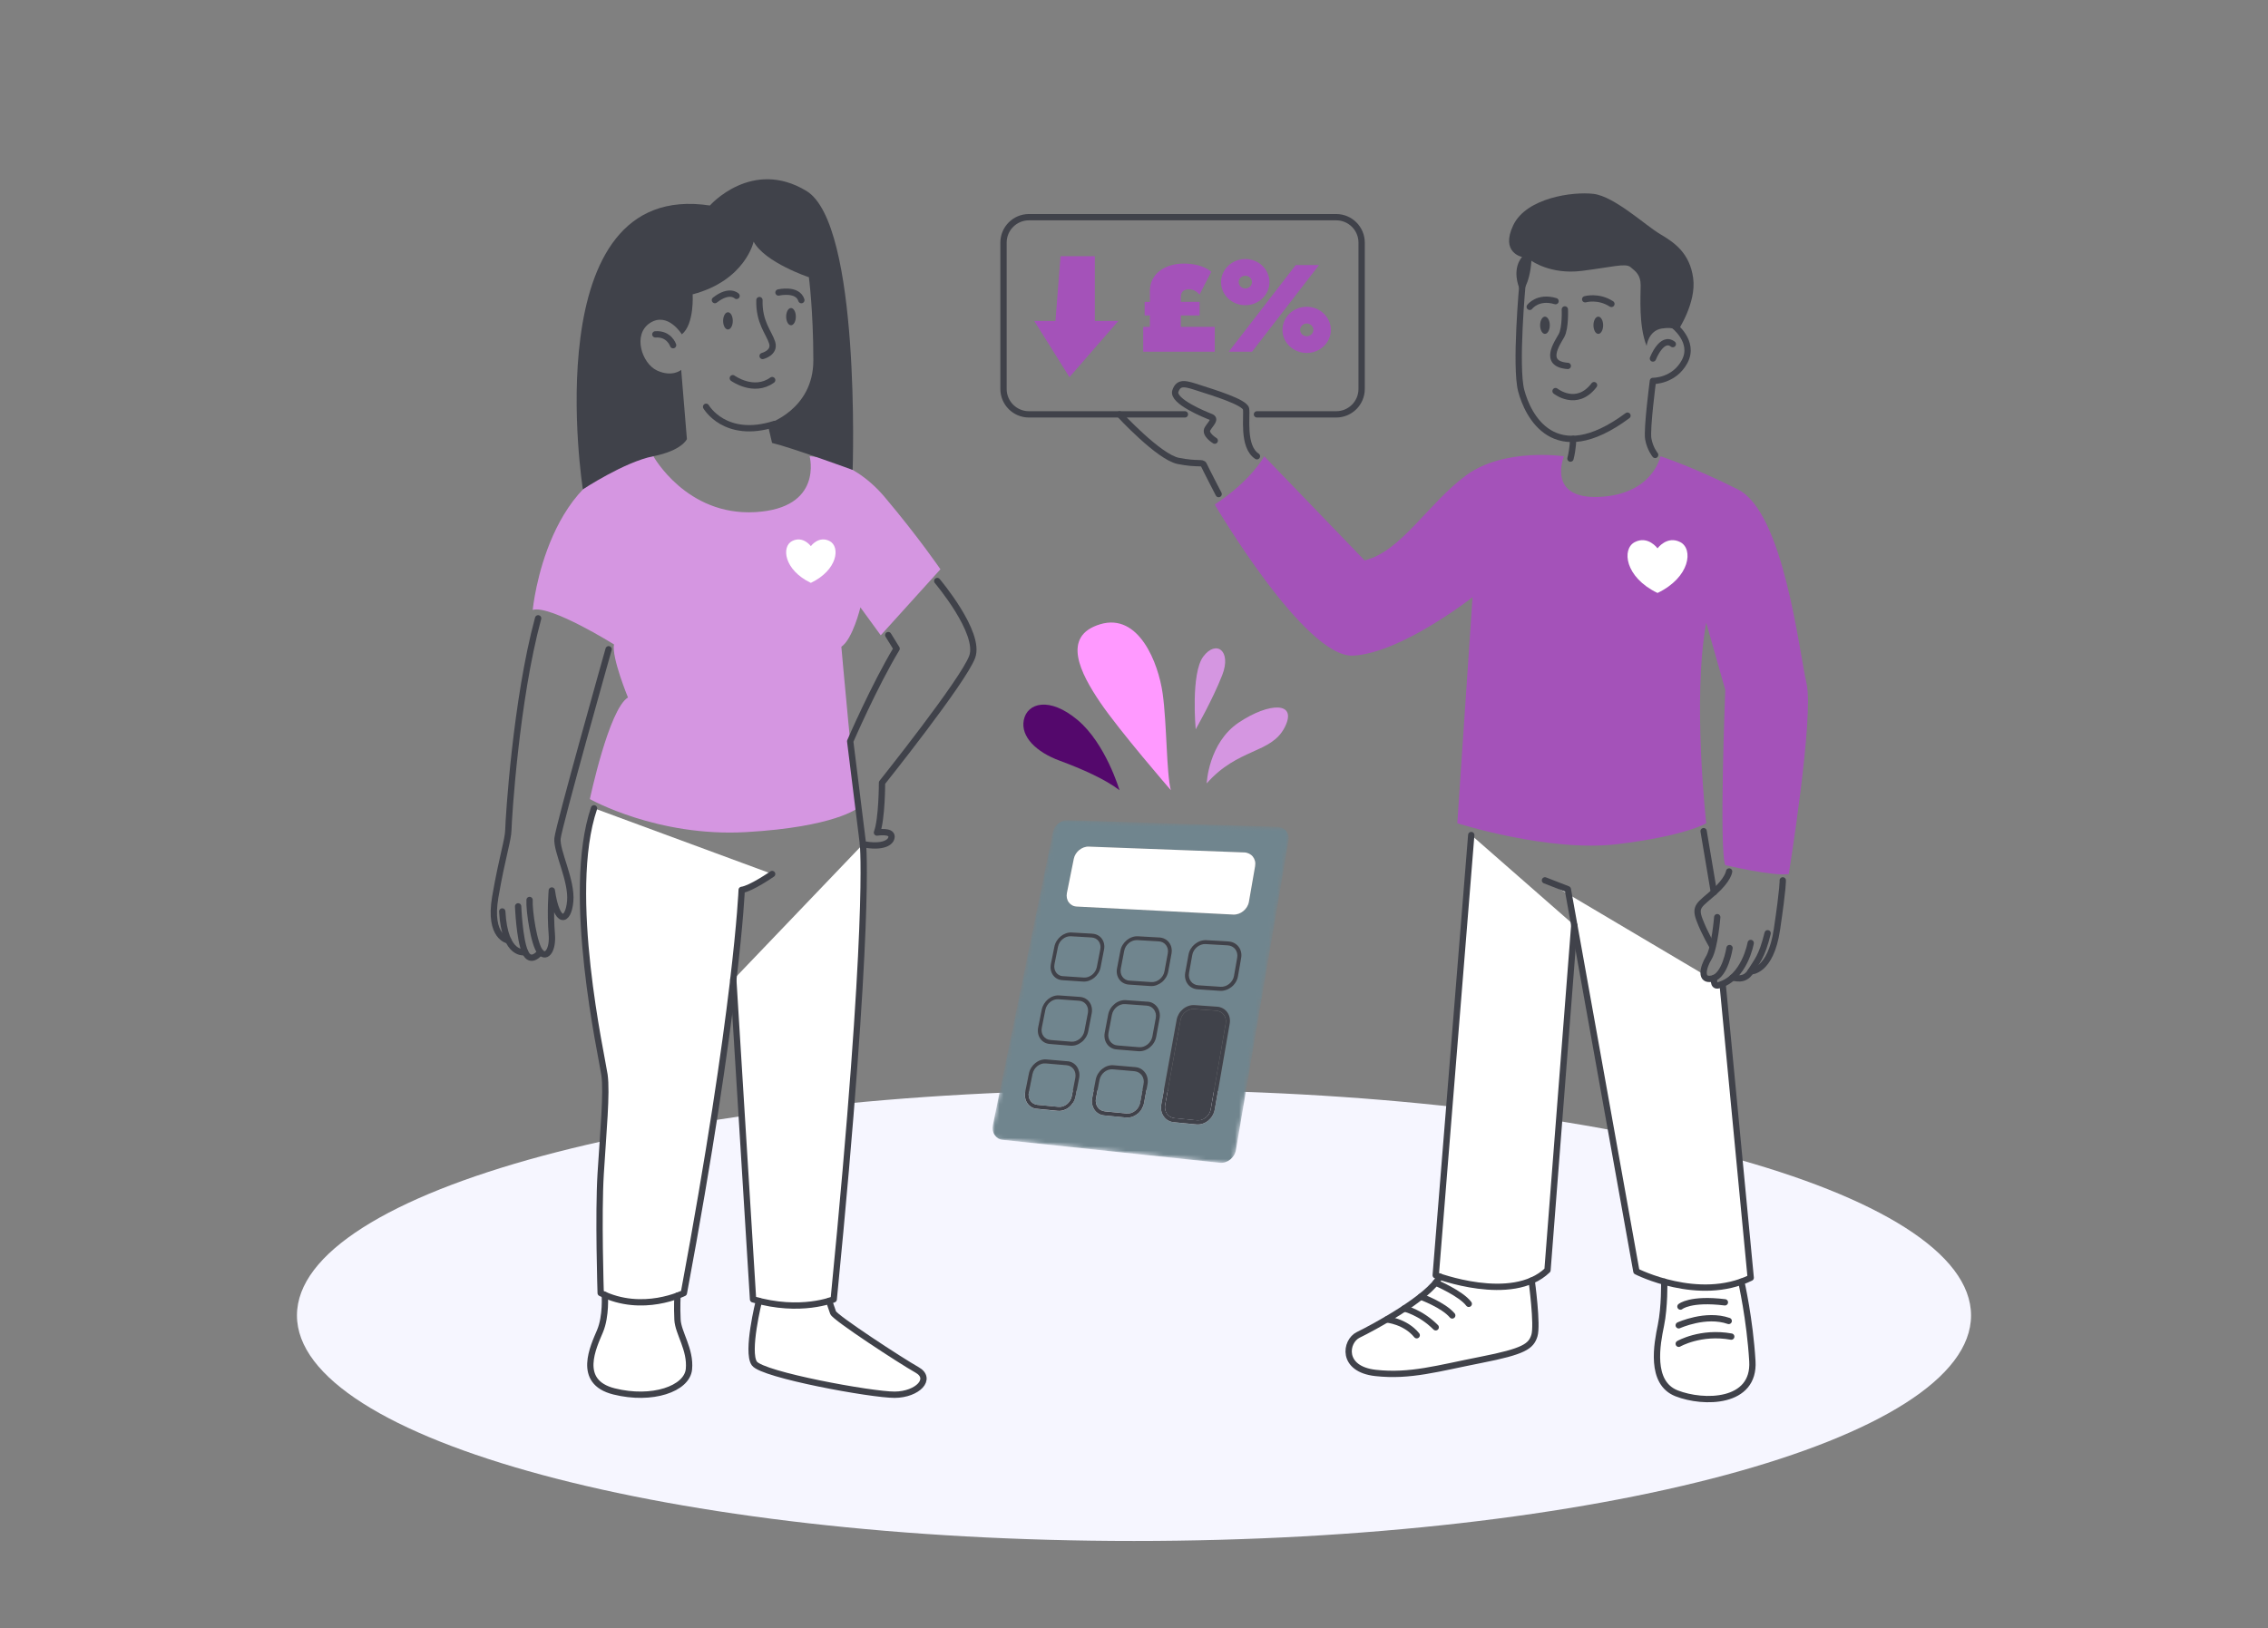<svg width="539" height="387" viewBox="0 0 539 387" fill="none" xmlns="http://www.w3.org/2000/svg">
<rect x="0" y="0" width="539" height="387" fill="#808080" stroke="none"/>
<g clip-path="url(#clip0_366_1714)">
<path d="M269.5 366.313C379.365 366.313 468.427 342.31 468.427 312.701C468.427 283.091 379.365 259.088 269.5 259.088C159.636 259.088 70.573 283.091 70.573 312.701C70.573 342.31 159.636 366.313 269.5 366.313Z" fill="#f6f6ff"/>
<path d="M349.649 198.505L341.205 303.143C341.205 303.143 359.315 310.087 367.769 301.939L374.138 219.957" fill="white"/>
<path d="M367.167 209.276L372.602 211.387L388.898 302.235C388.898 302.235 403.684 309.781 416.063 303.744L409.425 234.321" fill="white"/>
<path d="M364.005 304.409C364.005 304.409 365.46 315.01 364.651 317.525C363.843 320.04 362.235 321.244 351.976 323.256C341.717 325.269 335.177 327.281 326.921 326.373C318.666 325.466 319.681 318.827 322.798 317.318C325.915 315.809 339.606 308.542 342.166 303.475" fill="white"/>
<path d="M395.509 304.679C395.509 304.679 395.635 310.644 394.728 315.046C393.82 319.447 392.015 328.7 398.447 331.216C404.879 333.731 417.06 333.632 416.458 323.571C415.856 313.509 413.826 304.688 413.826 304.688" fill="white"/>
<path d="M161.017 308.003C161.979 307.643 162.527 307.365 162.527 307.365C175.211 239.334 176.262 211.531 176.262 211.531C178.526 211.225 183.503 207.758 183.503 207.758L141.173 192.136C134.283 212.411 143.06 251.219 143.662 255.504C144.263 259.789 143.356 269.177 142.754 278.986C142.152 288.796 142.754 307.356 142.754 307.356C143.078 307.518 143.401 307.67 143.724 307.805C143.724 307.805 144.111 312.782 142.602 316.402C141.092 320.022 136.87 328.476 145.925 330.739C154.981 333.003 163.281 330.138 163.73 325.457C164.18 320.777 161.161 316.851 161.008 313.689C160.856 310.518 161.008 307.985 161.008 307.985L161.017 308.003Z" fill="white"/>
<path d="M217.909 325.628C214.136 323.517 198.442 313.249 197.993 312.045C197.544 310.841 197.059 309.251 197.059 309.251C197.759 309.036 198.155 308.874 198.155 308.874C207.057 218.475 205.099 200.67 205.099 200.67L174.295 232.866L178.993 308.874C179.478 309.018 179.945 309.126 180.413 309.251H180.368C180.368 309.251 177.331 321.406 179.29 324.119C181.248 326.832 207.21 331.584 212.645 331.548C218.08 331.512 221.7 327.739 217.927 325.628H217.909Z" fill="white"/>
<path d="M155.286 108.465C155.286 108.465 163.138 122.649 179.434 121.742C195.729 120.835 192.414 108.465 192.414 108.465C192.414 108.465 202.072 108.465 210.219 118.122C218.367 127.779 223.497 135.325 223.497 135.325L209.312 151.019L204.479 144.38C204.479 144.38 202.664 151.926 199.951 153.741C199.951 153.741 202.97 187.851 203.877 192.073C203.877 192.073 198.442 196.6 177.313 197.804C156.185 199.008 140.185 189.953 140.185 189.953C140.185 189.953 144.713 168.527 149.241 165.805C149.241 165.805 145.315 156.256 145.917 153.184C145.917 153.184 130.825 143.769 126.603 144.982C126.603 144.982 129.926 109.974 155.277 108.465H155.286Z" fill="#D596E1"/>
<path d="M222.741 138.119C222.741 138.119 233.153 150.417 231.042 156.148C228.931 161.88 209.617 186.063 209.617 186.063C209.617 186.063 209.617 194.705 208.413 197.912C208.413 197.912 211.881 197.346 211.881 198.855C211.881 200.364 209.617 201.568 205.089 200.67L202.053 176.217C202.053 176.217 207.802 162.94 213.084 154.19L211.099 150.974" stroke="#40424A" stroke-width="1.5" stroke-linecap="round" stroke-linejoin="round"/>
<path d="M205.08 200.67C205.08 200.67 207.039 218.475 198.136 308.874C198.136 308.874 190.285 312.198 178.966 308.874L174.268 232.866" stroke="#40424A" stroke-width="1.5" stroke-linecap="round" stroke-linejoin="round"/>
<path d="M183.503 207.767C183.503 207.767 178.526 211.234 176.262 211.54C176.262 211.54 175.211 239.343 162.527 307.374C162.527 307.374 152.717 312.351 142.754 307.374C142.754 307.374 142.152 288.814 142.754 279.004C143.356 269.195 144.263 259.807 143.662 255.522C143.06 251.237 134.283 212.429 141.173 192.154" stroke="#40424A" stroke-width="1.5" stroke-linecap="round" stroke-linejoin="round"/>
<path d="M144.641 154.343C144.641 154.343 132.792 196.295 132.495 199.313C132.19 202.332 135.963 209.276 135.513 214.253C135.064 219.229 132.342 219.984 131.139 211.683C131.139 211.683 130.698 216.84 131.139 222.095C131.444 225.715 129.935 227.979 128.426 226.317C126.916 224.655 125.713 216.507 125.856 213.938" stroke="#40424A" stroke-width="1.5" stroke-linecap="round" stroke-linejoin="round"/>
<path d="M128.417 226.326C128.417 226.326 126.153 229.345 124.797 226.326C123.44 223.308 123.135 215.456 123.135 215.456" stroke="#40424A" stroke-width="1.5" stroke-linecap="round" stroke-linejoin="round"/>
<path d="M124.796 226.326C124.796 226.326 119.963 227.53 119.361 216.669" stroke="#40424A" stroke-width="1.5" stroke-linecap="round" stroke-linejoin="round"/>
<path d="M120.817 223.568C120.817 223.568 116.047 222.859 117.709 213.201C119.371 203.544 120.763 199.771 120.817 197.202C120.871 194.633 122.605 166.425 127.887 146.985" stroke="#40424A" stroke-width="1.5" stroke-linecap="round" stroke-linejoin="round"/>
<path d="M143.725 307.823C143.725 307.823 144.111 312.8 142.602 316.42C141.092 320.04 136.87 328.494 145.926 330.757C154.981 333.021 163.281 330.155 163.73 325.475C164.18 320.795 161.161 316.869 161.009 313.707C160.856 310.536 161.009 308.003 161.009 308.003" stroke="#40424A" stroke-width="1.5" stroke-linecap="round" stroke-linejoin="round"/>
<path d="M180.358 309.251C180.358 309.251 177.322 321.406 179.28 324.119C181.239 326.832 207.2 331.584 212.635 331.548C218.07 331.512 221.69 327.739 217.917 325.628C214.144 323.517 198.451 313.249 197.992 312.045C197.543 310.841 197.058 309.251 197.058 309.251" stroke="#40424A" stroke-width="1.5" stroke-linecap="round" stroke-linejoin="round"/>
<path d="M138.523 116.352C138.523 116.352 126.908 42.518 168.707 48.851C168.707 48.851 178.67 37.532 191.642 45.384C204.623 53.235 202.637 111.708 202.637 111.708C202.637 111.708 188.012 106.354 183.485 105.294L182.425 100.766C182.425 100.766 193.295 97.442 193.295 85.674C193.295 73.906 192.235 65.902 192.235 65.902C192.235 65.902 181.823 62.434 179.101 57.448C179.101 57.448 177.143 66.656 164.611 69.971C164.611 69.971 165.06 77.05 162.042 79.476C162.042 79.476 158.718 74.05 154.496 76.763C150.274 79.476 152.537 86.42 156.158 88.082C159.778 89.743 161.889 87.929 161.889 87.929L163.245 104.377C163.245 104.377 162.123 107.09 155.25 108.456C148.378 109.812 138.496 116.343 138.496 116.343L138.523 116.352Z" fill="#40424A"/>
<path d="M167.809 96.697C167.809 96.697 172.282 104.548 184.104 100.775" stroke="#40424A" stroke-width="1.5" stroke-linecap="round" stroke-linejoin="round"/>
<path d="M174.151 89.905C174.151 89.905 179.128 93.525 183.512 90.354" stroke="#40424A" stroke-width="1.5" stroke-linecap="round" stroke-linejoin="round"/>
<path d="M181.239 84.623C181.239 84.623 184.257 83.868 183.503 81.452C182.748 79.035 180.332 76.619 180.484 71.337" stroke="#40424A" stroke-width="1.5" stroke-linecap="round" stroke-linejoin="round"/>
<path d="M185.012 69.531C185.012 69.531 189.539 68.471 190.447 71.346" stroke="#40424A" stroke-width="1.5" stroke-linecap="round" stroke-linejoin="round"/>
<path d="M175.049 70.34C175.049 70.34 173.351 68.624 169.901 71.337" stroke="#40424A" stroke-width="1.5" stroke-linecap="round" stroke-linejoin="round"/>
<path d="M159.966 82.054C159.966 82.054 159.05 79.242 155.744 79.484" stroke="#40424A" stroke-width="1.5" stroke-linecap="round" stroke-linejoin="round"/>
<path d="M187.985 77.32C188.62 77.32 189.135 76.403 189.135 75.271C189.135 74.14 188.62 73.223 187.985 73.223C187.35 73.223 186.835 74.14 186.835 75.271C186.835 76.403 187.35 77.32 187.985 77.32Z" fill="#40424A"/>
<path d="M367.166 79.368C367.802 79.368 368.316 78.451 368.316 77.32C368.316 76.188 367.802 75.271 367.166 75.271C366.531 75.271 366.017 76.188 366.017 77.32C366.017 78.451 366.531 79.368 367.166 79.368Z" fill="#40424A"/>
<path d="M379.842 79.368C380.477 79.368 380.992 78.451 380.992 77.32C380.992 76.188 380.477 75.271 379.842 75.271C379.207 75.271 378.692 76.188 378.692 77.32C378.692 78.451 379.207 79.368 379.842 79.368Z" fill="#40424A"/>
<path d="M173.001 78.326C173.636 78.326 174.151 77.409 174.151 76.278C174.151 75.146 173.636 74.229 173.001 74.229C172.366 74.229 171.852 75.146 171.852 76.278C171.852 77.409 172.366 78.326 173.001 78.326Z" fill="#40424A"/>
<path d="M288.689 119.936C288.689 119.936 310.114 156.454 321.586 155.852C333.057 155.25 349.955 141.964 349.955 141.964L346.335 195.693C346.335 195.693 368.065 202.637 384.361 200.67C400.657 198.702 405.49 195.693 405.49 195.693C405.49 195.693 402.166 166.111 405.49 148L410.018 164C410.018 164 408.508 202.026 410.018 205.655C410.018 205.655 421.489 208.368 425.11 207.767C425.11 207.767 431.146 170.342 429.332 162.491C427.517 154.639 423.897 121.823 413.036 116.352C402.166 110.881 394.62 108.465 394.62 108.465C394.62 108.465 392.805 117.52 380.13 118.122C367.455 118.724 371.677 108.465 371.677 108.465C371.677 108.465 357.492 106.354 348.437 112.992C339.382 119.631 333.039 131.103 324.29 133.214L300.448 108.465C300.448 108.465 297.429 114.196 288.68 119.936H288.689Z" fill="#A452B9"/>
<path d="M349.649 198.505L341.205 303.143C341.205 303.143 359.315 310.087 367.769 301.939L374.138 219.957" stroke="#40424A" stroke-width="1.5" stroke-linecap="round" stroke-linejoin="round"/>
<path d="M367.167 209.276L372.602 211.387L388.898 302.235C388.898 302.235 403.684 309.781 416.063 303.744L409.425 234.321" stroke="#40424A" stroke-width="1.5" stroke-linecap="round" stroke-linejoin="round"/>
<path d="M410.934 207.165C410.934 207.165 410.736 209.078 407.314 212.097C403.891 215.115 402.687 215.42 403.891 218.636C405.095 221.852 406.981 224.979 406.981 224.979" stroke="#40424A" stroke-width="1.5" stroke-linecap="round" stroke-linejoin="round"/>
<path d="M408.112 218.026C408.112 218.026 407.511 225.374 406.1 227.683C404.69 230 403.935 233.315 406.981 232.614C410.026 231.914 411.032 225.365 411.032 225.365" stroke="#40424A" stroke-width="1.5" stroke-linecap="round" stroke-linejoin="round"/>
<path d="M416.063 224.161C416.063 224.161 414.644 232.48 408.418 234.222C406.981 234.627 407.394 232.471 407.394 232.471" stroke="#40424A" stroke-width="1.5" stroke-linecap="round" stroke-linejoin="round"/>
<path d="M411.697 232.426C412.236 232.318 414.554 233.423 416.063 230.908C417.572 228.392 418.677 227.584 420.088 221.852" stroke="#40424A" stroke-width="1.5" stroke-linecap="round" stroke-linejoin="round"/>
<path d="M416.063 230.908C416.063 230.908 420.789 231.105 422.298 220.945C423.807 210.785 423.681 209.276 423.681 209.276" stroke="#40424A" stroke-width="1.5" stroke-linecap="round" stroke-linejoin="round"/>
<path d="M404.87 197.579L407.314 212.088" stroke="#40424A" stroke-width="1.5" stroke-linecap="round" stroke-linejoin="round"/>
<path d="M361.535 69.63C361.535 69.63 363.547 67.815 363.951 61.985C363.951 61.985 368.479 65.309 375.827 64.401C383.176 63.494 386.293 62.488 387.497 63.494C388.7 64.5 389.913 65.309 389.913 67.824C389.913 70.34 389.41 77.481 391.323 82.216C391.323 82.216 391.728 78.595 394.944 78.092C398.16 77.589 398.672 78.739 398.672 78.739C398.672 78.739 403.199 72.055 402.391 66.117C401.582 60.179 397.962 57.664 394.54 55.652C391.117 53.639 383.67 46.695 378.747 46.093C373.824 45.492 362.747 47.001 359.63 53.541C356.513 60.081 361.741 61.087 361.741 61.087C361.741 61.087 358.822 63.907 361.544 69.639L361.535 69.63Z" fill="#40424A"/>
<path d="M361.831 67.42C361.831 67.42 360.016 87.138 361.526 92.87C363.035 98.601 369.269 111.789 386.778 98.808" stroke="#40424A" stroke-width="1.5" stroke-linecap="round" stroke-linejoin="round"/>
<path d="M369.682 92.969C369.682 92.969 374.712 96.993 378.836 91.558" stroke="#40424A" stroke-width="1.5" stroke-linecap="round" stroke-linejoin="round"/>
<path d="M371.892 73.555C371.892 73.555 372.089 77.984 371.083 79.79C370.077 81.605 366.556 86.528 372.592 86.986" stroke="#40424A" stroke-width="1.5" stroke-linecap="round" stroke-linejoin="round"/>
<path d="M376.725 71.139C376.725 71.139 379.842 70.232 382.959 72.244" stroke="#40424A" stroke-width="1.5" stroke-linecap="round" stroke-linejoin="round"/>
<path d="M363.547 72.945C363.547 72.945 365.46 70.331 369.682 71.588" stroke="#40424A" stroke-width="1.5" stroke-linecap="round" stroke-linejoin="round"/>
<path d="M397.728 77.32C397.728 77.32 402.885 81.2 400.369 85.926C397.854 90.651 392.823 90.552 392.823 90.552C392.823 90.552 391.314 102.015 391.718 104.332C392.122 106.65 393.353 108.141 393.353 108.141" stroke="#40424A" stroke-width="1.5" stroke-linecap="round" stroke-linejoin="round"/>
<path d="M392.823 85.225C392.823 85.225 394.934 79.79 397.548 81.802" stroke="#40424A" stroke-width="1.5" stroke-linecap="round" stroke-linejoin="round"/>
<path d="M266.051 98.502C266.051 98.502 275.411 108.662 280.038 109.57C284.664 110.477 285.769 109.767 286.075 110.477C286.38 111.187 289.614 117.448 289.614 117.448" stroke="#40424A" stroke-width="1.5" stroke-linecap="round" stroke-linejoin="round"/>
<path d="M288.689 104.746C288.689 104.746 286.173 103.236 286.982 101.925C287.79 100.613 289.039 99.607 287.754 99.104C286.47 98.601 278.528 95.403 279.328 92.978C280.136 90.552 281.942 91.253 285.059 92.259C288.176 93.265 295.821 95.583 296.127 97.191C296.432 98.799 295.192 106.165 298.714 108.456" stroke="#40424A" stroke-width="1.5" stroke-linecap="round" stroke-linejoin="round"/>
<path d="M364.005 304.409C364.005 304.409 365.46 315.01 364.651 317.525C363.843 320.04 362.235 321.244 351.976 323.256C341.717 325.269 335.177 327.281 326.921 326.373C318.666 325.466 319.681 318.827 322.798 317.318C325.915 315.809 339.606 308.542 342.166 303.475" stroke="#40424A" stroke-width="1.5" stroke-linecap="round" stroke-linejoin="round"/>
<path d="M395.509 304.679C395.509 304.679 395.635 310.644 394.728 315.046C393.82 319.447 392.015 328.7 398.447 331.216C404.879 333.731 417.06 333.632 416.458 323.571C415.856 313.509 413.826 304.688 413.826 304.688" stroke="#40424A" stroke-width="1.5" stroke-linecap="round" stroke-linejoin="round"/>
<path d="M399.363 310.59C399.363 310.59 401.681 308.578 409.928 309.584" stroke="#40424A" stroke-width="1.5" stroke-linecap="round" stroke-linejoin="round"/>
<path d="M398.959 315.046C398.959 315.046 405.4 312.099 410.835 314.012" stroke="#40424A" stroke-width="1.5" stroke-linecap="round" stroke-linejoin="round"/>
<path d="M398.959 319.438C398.959 319.438 404.187 316.42 411.437 317.732" stroke="#40424A" stroke-width="1.5" stroke-linecap="round" stroke-linejoin="round"/>
<path d="M341.205 304.912C341.205 304.912 347.242 307.491 349.057 309.943" stroke="#40424A" stroke-width="1.5" stroke-linecap="round" stroke-linejoin="round"/>
<path d="M337.666 308.245C337.666 308.245 343.02 310.186 345.131 312.701" stroke="#40424A" stroke-width="1.5" stroke-linecap="round" stroke-linejoin="round"/>
<path d="M333.74 311.057C333.74 311.057 337.585 311.892 341.205 315.522" stroke="#40424A" stroke-width="1.5" stroke-linecap="round" stroke-linejoin="round"/>
<path d="M329.554 313.662C329.554 313.662 333.965 314.057 336.686 317.408" stroke="#40424A" stroke-width="1.5" stroke-linecap="round" stroke-linejoin="round"/>
<mask id="mask0_366_1714" style="mask-type:luminance" maskUnits="userSpaceOnUse" x="235" y="194" width="72" height="83">
<path d="M235.31 270.641L250.806 194.875L306.763 196.654L293.144 276.75L235.31 270.641Z" fill="white"/>
</mask>
<g mask="url(#mask0_366_1714)">
<path d="M253.492 253.222L248.497 252.791C248.138 252.764 247.787 252.809 247.455 252.917C247.123 253.025 246.799 253.204 246.521 253.438C246.242 253.671 245.991 253.95 245.793 254.264C245.595 254.579 245.452 254.938 245.38 255.315L244.517 259.618C244.437 260.005 244.437 260.373 244.499 260.714C244.562 261.056 244.688 261.379 244.877 261.649C245.065 261.918 245.299 262.152 245.577 262.322C245.856 262.493 246.179 262.601 246.539 262.637L251.551 263.122C251.911 263.158 252.27 263.113 252.611 262.996C252.953 262.879 253.276 262.709 253.555 262.475C253.833 262.241 254.094 261.963 254.291 261.64C254.489 261.316 254.633 260.957 254.705 260.571L255.549 256.223C255.621 255.836 255.621 255.468 255.549 255.127C255.477 254.785 255.351 254.471 255.163 254.192C254.974 253.914 254.731 253.689 254.453 253.528C254.175 253.366 253.842 253.249 253.483 253.222M269.626 254.633L264.478 254.183C264.11 254.147 263.751 254.201 263.409 254.309C263.068 254.417 262.745 254.606 262.457 254.83C262.17 255.055 261.918 255.342 261.721 255.666C261.523 255.989 261.379 256.348 261.307 256.735L260.472 261.11C260.4 261.496 260.4 261.873 260.472 262.224C260.544 262.574 260.678 262.897 260.867 263.176C261.056 263.454 261.307 263.688 261.595 263.858C261.882 264.029 262.224 264.146 262.592 264.182L267.757 264.685C268.126 264.721 268.494 264.676 268.844 264.559C269.195 264.442 269.518 264.263 269.815 264.029C270.111 263.796 270.362 263.508 270.56 263.185C270.758 262.861 270.901 262.493 270.973 262.098L271.791 257.678C271.863 257.292 271.854 256.914 271.791 256.564C271.728 256.214 271.575 255.89 271.378 255.621C271.18 255.351 270.928 255.109 270.632 254.947C270.336 254.785 270.003 254.669 269.635 254.633M256.492 237.897L251.533 237.537C251.183 237.51 250.833 237.564 250.5 237.681C250.168 237.798 249.854 237.977 249.575 238.202C249.297 238.427 249.054 238.705 248.856 239.02C248.659 239.334 248.524 239.684 248.443 240.053L247.599 244.284C247.527 244.661 247.527 245.02 247.59 245.362C247.653 245.703 247.778 246.009 247.967 246.269C248.156 246.53 248.389 246.754 248.668 246.916C248.946 247.078 249.27 247.185 249.62 247.212L254.606 247.617C254.965 247.644 255.315 247.599 255.657 247.482C255.998 247.365 256.313 247.185 256.6 246.961C256.887 246.736 257.13 246.449 257.328 246.134C257.525 245.82 257.669 245.461 257.741 245.083L258.567 240.807C258.639 240.43 258.639 240.071 258.567 239.729C258.495 239.388 258.37 239.082 258.181 238.822C257.992 238.561 257.759 238.337 257.471 238.175C257.184 238.013 256.861 237.915 256.51 237.888M272.518 239.064L267.407 238.696C267.048 238.669 266.679 238.723 266.338 238.84C265.997 238.957 265.673 239.136 265.395 239.37C265.116 239.603 264.865 239.882 264.667 240.196C264.469 240.511 264.326 240.87 264.254 241.247L263.436 245.541C263.364 245.919 263.364 246.287 263.436 246.628C263.508 246.97 263.643 247.284 263.832 247.554C264.02 247.823 264.272 248.048 264.559 248.218C264.847 248.389 265.179 248.488 265.547 248.524L270.686 248.946C271.054 248.973 271.423 248.928 271.764 248.811C272.105 248.695 272.438 248.515 272.725 248.281C273.013 248.048 273.264 247.76 273.462 247.437C273.659 247.114 273.803 246.754 273.875 246.368L274.674 242.029C274.746 241.643 274.737 241.274 274.666 240.933C274.594 240.592 274.45 240.277 274.252 240.008C274.055 239.738 273.803 239.514 273.516 239.352C273.228 239.19 272.887 239.082 272.518 239.064ZM259.439 222.859L254.507 222.571C254.157 222.553 253.806 222.607 253.474 222.724C253.141 222.841 252.836 223.02 252.558 223.245C252.279 223.469 252.036 223.748 251.848 224.053C251.659 224.359 251.515 224.709 251.444 225.077L250.608 229.228C250.536 229.596 250.536 229.955 250.608 230.279C250.68 230.602 250.797 230.908 250.985 231.168C251.174 231.429 251.399 231.644 251.677 231.797C251.956 231.95 252.279 232.048 252.629 232.075L257.579 232.408C257.939 232.435 258.289 232.381 258.621 232.264C258.954 232.147 259.277 231.968 259.556 231.743C259.834 231.518 260.086 231.24 260.274 230.926C260.463 230.611 260.607 230.261 260.678 229.892L261.496 225.697C261.568 225.329 261.568 224.97 261.496 224.646C261.424 224.323 261.298 224.017 261.11 223.766C260.921 223.514 260.687 223.299 260.4 223.146C260.112 222.993 259.798 222.894 259.439 222.877M275.366 223.775L270.282 223.478C269.922 223.46 269.563 223.514 269.222 223.631C268.88 223.748 268.566 223.928 268.278 224.161C267.991 224.395 267.748 224.673 267.56 224.988C267.371 225.302 267.227 225.652 267.155 226.021L266.347 230.243C266.275 230.62 266.284 230.979 266.347 231.312C266.41 231.644 266.554 231.95 266.742 232.21C266.931 232.471 267.173 232.686 267.461 232.848C267.748 233.01 268.081 233.109 268.44 233.126L273.543 233.468C273.911 233.495 274.27 233.441 274.612 233.324C274.953 233.207 275.276 233.028 275.564 232.794C275.851 232.561 276.103 232.282 276.291 231.959C276.48 231.635 276.624 231.285 276.696 230.908L277.486 226.65C277.558 226.272 277.549 225.913 277.477 225.58C277.405 225.248 277.262 224.943 277.064 224.682C276.866 224.422 276.624 224.206 276.327 224.053C276.031 223.901 275.699 223.802 275.339 223.784M291.779 224.727L286.541 224.422C286.173 224.404 285.805 224.458 285.454 224.574C285.104 224.691 284.781 224.88 284.493 225.113C284.206 225.347 283.954 225.625 283.757 225.949C283.559 226.272 283.424 226.623 283.352 227L282.58 231.285C282.508 231.662 282.517 232.031 282.598 232.372C282.679 232.713 282.822 233.019 283.02 233.288C283.218 233.558 283.469 233.773 283.775 233.935C284.08 234.097 284.412 234.196 284.79 234.222L290.045 234.573C290.422 234.6 290.8 234.546 291.15 234.429C291.5 234.312 291.833 234.124 292.129 233.89C292.426 233.656 292.677 233.369 292.875 233.046C293.072 232.722 293.216 232.363 293.279 231.977L294.034 227.647C294.096 227.269 294.087 226.901 294.007 226.56C293.926 226.218 293.773 225.913 293.575 225.643C293.378 225.374 293.117 225.158 292.812 225.006C292.506 224.853 292.165 224.745 291.788 224.727M246.35 263.589C245.874 263.544 245.443 263.391 245.065 263.167C244.688 262.942 244.374 262.628 244.131 262.259C243.889 261.891 243.718 261.469 243.628 261.011C243.538 260.553 243.547 260.05 243.646 259.546L244.508 255.243C244.607 254.731 244.805 254.264 245.065 253.833C245.326 253.402 245.658 253.034 246.036 252.728C246.413 252.423 246.835 252.189 247.284 252.036C247.733 251.884 248.21 251.821 248.677 251.866L253.671 252.297C254.148 252.342 254.588 252.486 254.965 252.701C255.342 252.917 255.666 253.231 255.917 253.591C256.169 253.95 256.348 254.381 256.438 254.839C256.528 255.297 256.537 255.8 256.438 256.312L255.594 260.669C255.495 261.19 255.297 261.667 255.037 262.107C254.776 262.547 254.435 262.915 254.049 263.23C253.662 263.544 253.231 263.778 252.773 263.93C252.315 264.083 251.839 264.137 251.354 264.092L246.341 263.598M262.403 265.152C261.909 265.107 261.46 264.954 261.074 264.721C260.687 264.487 260.355 264.173 260.095 263.796C259.834 263.418 259.654 262.987 259.565 262.52C259.475 262.053 259.466 261.55 259.565 261.029L260.4 256.654C260.499 256.142 260.687 255.657 260.957 255.225C261.226 254.794 261.559 254.417 261.945 254.103C262.331 253.788 262.763 253.555 263.221 253.402C263.679 253.249 264.164 253.186 264.658 253.231L269.806 253.671C270.3 253.716 270.749 253.86 271.144 254.085C271.539 254.309 271.872 254.624 272.141 254.992C272.411 255.36 272.59 255.791 272.698 256.259C272.806 256.726 272.806 257.238 272.707 257.759L271.89 262.188C271.791 262.709 271.602 263.203 271.333 263.643C271.063 264.083 270.722 264.469 270.336 264.784C269.949 265.098 269.5 265.341 269.033 265.493C268.566 265.646 268.072 265.709 267.578 265.655L262.403 265.152ZM249.422 248.156C248.946 248.12 248.515 247.976 248.147 247.751C247.778 247.527 247.455 247.23 247.212 246.871C246.97 246.512 246.799 246.098 246.709 245.649C246.62 245.2 246.629 244.715 246.727 244.212L247.581 239.99C247.68 239.487 247.868 239.02 248.129 238.606C248.389 238.193 248.713 237.816 249.09 237.51C249.467 237.205 249.889 236.971 250.33 236.81C250.77 236.648 251.246 236.585 251.713 236.621L256.672 236.971C257.148 237.007 257.588 237.142 257.965 237.358C258.343 237.573 258.666 237.87 258.918 238.22C259.169 238.57 259.349 238.984 259.439 239.433C259.529 239.882 259.538 240.367 259.439 240.879L258.612 245.155C258.513 245.667 258.325 246.143 258.055 246.566C257.786 246.988 257.462 247.374 257.076 247.679C256.69 247.985 256.268 248.227 255.809 248.38C255.351 248.533 254.875 248.596 254.399 248.56L249.413 248.147M265.368 249.467C264.883 249.431 264.433 249.288 264.047 249.063C263.661 248.838 263.329 248.533 263.077 248.174C262.825 247.814 262.637 247.392 262.547 246.934C262.457 246.476 262.448 245.982 262.547 245.47L263.364 241.176C263.463 240.672 263.652 240.196 263.912 239.765C264.173 239.334 264.505 238.966 264.892 238.651C265.278 238.337 265.7 238.103 266.158 237.942C266.616 237.78 267.102 237.717 267.587 237.753L272.698 238.121C273.192 238.157 273.641 238.292 274.028 238.508C274.414 238.723 274.755 239.029 275.016 239.388C275.276 239.747 275.465 240.169 275.564 240.628C275.663 241.086 275.672 241.58 275.582 242.092L274.782 246.44C274.683 246.952 274.495 247.437 274.234 247.877C273.974 248.317 273.632 248.695 273.246 249.009C272.86 249.323 272.42 249.566 271.953 249.719C271.485 249.871 271 249.943 270.506 249.898L265.368 249.476M278.951 266.769C278.447 266.715 277.98 266.562 277.576 266.329C277.172 266.095 276.83 265.772 276.561 265.395C276.291 265.017 276.103 264.577 275.995 264.101C275.887 263.625 275.878 263.113 275.977 262.583L279.642 242.397C279.732 241.885 279.93 241.4 280.19 240.969C280.451 240.538 280.792 240.151 281.178 239.837C281.565 239.523 282.005 239.28 282.472 239.118C282.939 238.957 283.433 238.894 283.936 238.93L289.21 239.307C289.713 239.343 290.18 239.487 290.584 239.702C290.988 239.918 291.339 240.232 291.617 240.592C291.896 240.951 292.093 241.382 292.201 241.849C292.309 242.316 292.327 242.82 292.237 243.341L288.68 263.778C288.59 264.308 288.392 264.811 288.123 265.26C287.853 265.709 287.503 266.095 287.107 266.419C286.712 266.742 286.254 266.985 285.778 267.137C285.302 267.29 284.79 267.353 284.278 267.299L278.942 266.778M252.441 232.983C251.974 232.947 251.542 232.821 251.165 232.605C250.788 232.39 250.482 232.111 250.24 231.761C249.997 231.411 249.827 231.015 249.737 230.575C249.647 230.135 249.647 229.659 249.746 229.165L250.581 225.015C250.68 224.52 250.869 224.062 251.129 223.649C251.39 223.236 251.713 222.868 252.081 222.562C252.45 222.257 252.872 222.023 253.312 221.861C253.752 221.7 254.219 221.628 254.687 221.655L259.618 221.933C260.095 221.96 260.526 222.086 260.903 222.293C261.28 222.499 261.604 222.778 261.846 223.119C262.089 223.46 262.277 223.865 262.367 224.305C262.457 224.745 262.466 225.221 262.367 225.715L261.55 229.91C261.451 230.405 261.262 230.881 261.002 231.303C260.741 231.725 260.409 232.093 260.032 232.408C259.654 232.722 259.232 232.956 258.783 233.109C258.334 233.261 257.858 233.333 257.382 233.306L252.432 232.974M268.287 234.061C267.802 234.025 267.362 233.89 266.976 233.683C266.589 233.477 266.266 233.18 266.006 232.83C265.745 232.48 265.565 232.066 265.476 231.626C265.386 231.186 265.377 230.692 265.476 230.198L266.284 225.985C266.383 225.491 266.572 225.015 266.823 224.601C267.075 224.188 267.416 223.811 267.793 223.496C268.171 223.182 268.602 222.948 269.051 222.787C269.5 222.625 269.985 222.553 270.47 222.58L275.546 222.868C276.031 222.894 276.48 223.02 276.875 223.236C277.271 223.451 277.603 223.73 277.864 224.08C278.124 224.431 278.313 224.835 278.412 225.284C278.51 225.733 278.519 226.218 278.43 226.721L277.648 230.988C277.558 231.492 277.369 231.968 277.1 232.399C276.83 232.83 276.507 233.207 276.121 233.513C275.735 233.818 275.303 234.07 274.836 234.222C274.369 234.375 273.884 234.447 273.399 234.42L268.296 234.07M284.619 235.166C284.116 235.13 283.658 234.995 283.263 234.779C282.867 234.564 282.526 234.267 282.256 233.908C281.987 233.549 281.798 233.135 281.699 232.677C281.601 232.219 281.583 231.734 281.672 231.222L282.454 226.937C282.544 226.434 282.733 225.958 282.993 225.527C283.254 225.095 283.586 224.718 283.972 224.413C284.359 224.107 284.799 223.856 285.257 223.694C285.715 223.532 286.218 223.46 286.712 223.487L291.949 223.784C292.452 223.811 292.911 223.946 293.324 224.152C293.737 224.359 294.078 224.655 294.348 225.015C294.617 225.374 294.824 225.787 294.932 226.236C295.04 226.685 295.058 227.18 294.968 227.692L294.213 232.022C294.123 232.534 293.935 233.019 293.674 233.459C293.414 233.899 293.072 234.276 292.677 234.591C292.282 234.905 291.842 235.157 291.366 235.309C290.889 235.462 290.395 235.543 289.883 235.507L284.619 235.148M255.917 215.501C255.504 215.483 255.136 215.375 254.812 215.205C254.489 215.034 254.219 214.792 254.004 214.495C253.788 214.199 253.645 213.866 253.564 213.489C253.483 213.112 253.483 212.707 253.564 212.285L255.199 204.164C255.279 203.742 255.441 203.347 255.666 202.996C255.89 202.646 256.169 202.323 256.492 202.062C256.816 201.802 257.175 201.586 257.561 201.451C257.948 201.317 258.352 201.245 258.756 201.254L295.678 202.637C296.118 202.655 296.513 202.754 296.863 202.933C297.214 203.113 297.519 203.347 297.753 203.643C297.986 203.94 298.166 204.29 298.256 204.667C298.346 205.045 298.364 205.467 298.292 205.907L296.818 214.378C296.738 214.818 296.576 215.232 296.351 215.609C296.127 215.986 295.83 216.319 295.489 216.588C295.147 216.858 294.761 217.082 294.357 217.226C293.953 217.37 293.513 217.433 293.072 217.415L255.917 215.51M303.574 196.555L253.707 194.974C253.303 194.965 252.908 195.037 252.531 195.172C252.153 195.307 251.794 195.522 251.48 195.783C251.165 196.043 250.887 196.358 250.662 196.708C250.437 197.058 250.285 197.454 250.195 197.867L235.974 267.398C235.884 267.847 235.875 268.287 235.947 268.692C236.019 269.096 236.163 269.473 236.379 269.787C236.594 270.102 236.864 270.38 237.187 270.587C237.51 270.794 237.888 270.919 238.301 270.964L289.847 276.408C290.305 276.453 290.755 276.408 291.177 276.273C291.599 276.139 292.003 275.923 292.354 275.645C292.704 275.366 293.009 275.016 293.252 274.629C293.495 274.243 293.656 273.794 293.737 273.318L306.233 199.816C306.305 199.385 306.287 198.963 306.188 198.586C306.089 198.208 305.91 197.858 305.676 197.561C305.442 197.265 305.128 197.022 304.778 196.852C304.427 196.681 304.023 196.582 303.583 196.564" fill="#70858E"/>
<path d="M295.669 202.637L258.747 201.254C258.343 201.236 257.939 201.308 257.552 201.451C257.166 201.595 256.807 201.802 256.483 202.062C256.16 202.323 255.881 202.646 255.657 202.996C255.432 203.347 255.271 203.751 255.19 204.164L253.555 212.285C253.474 212.707 253.474 213.112 253.555 213.489C253.636 213.866 253.779 214.208 253.995 214.495C254.211 214.783 254.48 215.025 254.803 215.205C255.127 215.384 255.495 215.483 255.908 215.501L293.063 217.406C293.504 217.433 293.935 217.361 294.348 217.217C294.761 217.073 295.139 216.858 295.48 216.579C295.821 216.301 296.118 215.968 296.342 215.6C296.567 215.232 296.738 214.809 296.81 214.369L298.283 205.898C298.355 205.458 298.346 205.045 298.247 204.658C298.148 204.272 297.977 203.931 297.744 203.634C297.51 203.338 297.205 203.095 296.854 202.925C296.504 202.754 296.1 202.646 295.669 202.628" fill="white"/>
<path d="M252.621 232.066C252.27 232.04 251.947 231.95 251.669 231.788C251.39 231.626 251.157 231.42 250.977 231.159C250.797 230.899 250.671 230.602 250.6 230.27C250.528 229.937 250.537 229.587 250.6 229.219L251.435 225.068C251.507 224.7 251.651 224.359 251.839 224.044C252.028 223.73 252.27 223.46 252.549 223.236C252.827 223.011 253.142 222.832 253.465 222.715C253.789 222.598 254.148 222.544 254.498 222.562L259.43 222.85C259.781 222.868 260.104 222.966 260.391 223.119C260.679 223.272 260.912 223.487 261.101 223.739C261.29 223.99 261.416 224.296 261.487 224.619C261.559 224.943 261.559 225.302 261.487 225.67L260.67 229.866C260.598 230.234 260.454 230.584 260.266 230.899C260.077 231.213 259.825 231.492 259.547 231.716C259.269 231.941 258.945 232.12 258.613 232.237C258.28 232.354 257.921 232.408 257.571 232.381L252.621 232.048M259.619 221.951L254.687 221.673C254.22 221.646 253.753 221.718 253.313 221.879C252.872 222.041 252.45 222.275 252.082 222.58C251.714 222.885 251.39 223.254 251.13 223.667C250.869 224.08 250.68 224.538 250.582 225.033L249.746 229.183C249.647 229.677 249.647 230.153 249.737 230.593C249.827 231.033 249.998 231.438 250.24 231.779C250.483 232.12 250.797 232.417 251.166 232.623C251.534 232.83 251.965 232.965 252.441 233.001L257.391 233.333C257.867 233.369 258.343 233.297 258.792 233.135C259.242 232.974 259.664 232.74 260.041 232.435C260.418 232.129 260.751 231.752 261.011 231.33C261.272 230.908 261.46 230.44 261.559 229.937L262.377 225.742C262.476 225.248 262.467 224.772 262.377 224.332C262.287 223.892 262.107 223.487 261.856 223.146C261.604 222.805 261.29 222.517 260.912 222.32C260.535 222.122 260.104 221.987 259.628 221.96" fill="#40424A"/>
<path d="M249.611 247.212C249.26 247.185 248.937 247.078 248.658 246.916C248.38 246.754 248.146 246.53 247.958 246.269C247.769 246.009 247.643 245.694 247.58 245.362C247.517 245.029 247.517 244.661 247.589 244.284L248.434 240.053C248.506 239.675 248.649 239.334 248.847 239.02C249.045 238.705 249.287 238.427 249.566 238.202C249.844 237.977 250.159 237.798 250.491 237.681C250.823 237.564 251.174 237.519 251.524 237.537L256.483 237.897C256.842 237.924 257.166 238.022 257.444 238.184C257.723 238.346 257.965 238.561 258.154 238.831C258.342 239.1 258.477 239.406 258.54 239.738C258.603 240.071 258.612 240.439 258.54 240.816L257.714 245.092C257.642 245.47 257.498 245.829 257.3 246.143C257.103 246.458 256.86 246.745 256.573 246.97C256.285 247.194 255.971 247.374 255.629 247.491C255.288 247.608 254.938 247.653 254.578 247.626L249.593 247.221M256.671 236.98L251.713 236.63C251.237 236.594 250.769 236.666 250.329 236.819C249.889 236.971 249.467 237.214 249.09 237.519C248.712 237.825 248.389 238.193 248.128 238.615C247.868 239.038 247.679 239.505 247.58 239.999L246.727 244.221C246.628 244.724 246.628 245.209 246.709 245.658C246.79 246.107 246.969 246.521 247.212 246.88C247.455 247.239 247.769 247.536 248.146 247.76C248.524 247.985 248.955 248.12 249.422 248.165L254.408 248.578C254.884 248.614 255.36 248.551 255.818 248.398C256.276 248.245 256.698 248.003 257.085 247.697C257.471 247.392 257.794 247.015 258.064 246.584C258.333 246.152 258.522 245.676 258.621 245.173L259.447 240.897C259.546 240.394 259.537 239.9 259.447 239.451C259.357 239.002 259.178 238.588 258.926 238.238C258.675 237.888 258.351 237.591 257.974 237.376C257.597 237.16 257.157 237.025 256.68 236.989" fill="#40424A"/>
<path d="M246.539 262.637C246.18 262.601 245.856 262.493 245.578 262.322C245.299 262.152 245.057 261.918 244.877 261.649C244.697 261.379 244.563 261.056 244.5 260.714C244.437 260.373 244.437 259.996 244.518 259.618L245.38 255.315C245.452 254.938 245.605 254.579 245.793 254.264C245.982 253.95 246.234 253.671 246.521 253.438C246.808 253.204 247.123 253.034 247.455 252.917C247.788 252.8 248.147 252.755 248.497 252.791L253.492 253.222C253.851 253.249 254.175 253.357 254.462 253.528C254.75 253.698 254.983 253.923 255.172 254.192C255.361 254.462 255.495 254.776 255.558 255.127C255.621 255.477 255.63 255.845 255.558 256.223L254.714 260.571C254.642 260.957 254.498 261.316 254.301 261.64C254.103 261.963 253.851 262.241 253.564 262.475C253.276 262.709 252.953 262.879 252.621 262.996C252.288 263.113 251.92 263.149 251.561 263.122L246.548 262.637M253.681 252.279L248.686 251.848C248.21 251.803 247.743 251.875 247.294 252.018C246.844 252.162 246.422 252.405 246.045 252.71C245.668 253.016 245.335 253.393 245.075 253.815C244.814 254.237 244.617 254.713 244.518 255.225L243.655 259.529C243.556 260.041 243.547 260.535 243.637 260.993C243.727 261.451 243.898 261.882 244.14 262.241C244.383 262.601 244.706 262.915 245.075 263.149C245.443 263.382 245.883 263.526 246.359 263.571L251.372 264.065C251.857 264.11 252.333 264.056 252.791 263.903C253.249 263.751 253.681 263.517 254.067 263.203C254.453 262.888 254.786 262.511 255.055 262.08C255.325 261.649 255.513 261.163 255.612 260.642L256.457 256.286C256.555 255.773 256.555 255.27 256.457 254.812C256.358 254.354 256.187 253.932 255.935 253.564C255.684 253.195 255.361 252.899 254.983 252.674C254.606 252.45 254.166 252.306 253.69 252.27" fill="#40424A"/>
<path d="M268.458 233.126C268.098 233.1 267.766 233.001 267.479 232.848C267.191 232.695 266.949 232.471 266.76 232.21C266.571 231.95 266.436 231.644 266.365 231.312C266.293 230.979 266.293 230.62 266.365 230.243L267.173 226.021C267.245 225.652 267.389 225.302 267.577 224.988C267.766 224.673 268.018 224.395 268.296 224.161C268.575 223.928 268.898 223.748 269.239 223.631C269.581 223.514 269.94 223.46 270.299 223.478L275.384 223.775C275.752 223.793 276.085 223.892 276.372 224.044C276.66 224.197 276.911 224.413 277.109 224.673C277.306 224.934 277.441 225.239 277.522 225.572C277.603 225.904 277.603 226.263 277.531 226.641L276.74 230.899C276.668 231.276 276.534 231.635 276.336 231.95C276.138 232.264 275.887 232.552 275.608 232.785C275.33 233.019 274.998 233.198 274.656 233.315C274.315 233.432 273.947 233.486 273.587 233.459L268.485 233.117M275.537 222.859L270.461 222.571C269.976 222.544 269.5 222.616 269.042 222.778C268.583 222.939 268.161 223.182 267.784 223.487C267.407 223.793 267.074 224.17 266.814 224.592C266.553 225.015 266.365 225.482 266.275 225.976L265.466 230.189C265.367 230.692 265.376 231.177 265.466 231.617C265.556 232.057 265.745 232.471 265.996 232.821C266.248 233.171 266.58 233.468 266.966 233.674C267.353 233.881 267.793 234.025 268.278 234.052L273.381 234.402C273.875 234.438 274.36 234.366 274.818 234.204C275.276 234.043 275.716 233.8 276.103 233.495C276.489 233.189 276.821 232.803 277.082 232.381C277.342 231.959 277.531 231.474 277.63 230.97L278.411 226.703C278.501 226.2 278.492 225.715 278.393 225.266C278.294 224.817 278.106 224.413 277.845 224.062C277.585 223.712 277.252 223.424 276.857 223.218C276.462 223.011 276.022 222.885 275.528 222.85" fill="#40424A"/>
<path d="M265.548 248.515C265.179 248.488 264.847 248.38 264.56 248.21C264.272 248.039 264.03 247.814 263.832 247.545C263.634 247.275 263.509 246.961 263.437 246.619C263.365 246.278 263.365 245.91 263.437 245.532L264.254 241.238C264.326 240.861 264.47 240.502 264.667 240.187C264.865 239.873 265.108 239.586 265.395 239.361C265.683 239.136 265.997 238.948 266.338 238.831C266.68 238.714 267.039 238.66 267.407 238.687L272.519 239.055C272.887 239.082 273.22 239.181 273.516 239.343C273.812 239.505 274.055 239.729 274.253 239.999C274.45 240.268 274.585 240.583 274.666 240.924C274.747 241.265 274.747 241.634 274.675 242.02L273.875 246.359C273.803 246.745 273.66 247.105 273.462 247.428C273.264 247.751 273.013 248.039 272.725 248.272C272.438 248.506 272.106 248.686 271.764 248.802C271.423 248.919 271.055 248.964 270.686 248.937L265.548 248.515ZM272.699 238.121L267.587 237.753C267.102 237.717 266.617 237.789 266.159 237.942C265.7 238.094 265.269 238.337 264.892 238.651C264.515 238.966 264.173 239.334 263.913 239.765C263.652 240.196 263.464 240.664 263.365 241.176L262.547 245.47C262.449 245.982 262.458 246.476 262.547 246.934C262.637 247.392 262.826 247.814 263.077 248.174C263.329 248.533 263.661 248.838 264.048 249.063C264.434 249.288 264.883 249.431 265.368 249.467L270.507 249.889C271.001 249.934 271.495 249.862 271.953 249.71C272.411 249.557 272.86 249.314 273.247 249C273.633 248.686 273.974 248.299 274.235 247.868C274.495 247.437 274.693 246.952 274.783 246.431L275.582 242.083C275.681 241.571 275.663 241.077 275.564 240.619C275.465 240.16 275.277 239.738 275.016 239.379C274.756 239.02 274.414 238.723 274.028 238.499C273.642 238.274 273.184 238.139 272.699 238.112" fill="#40424A"/>
<path d="M262.583 264.191C262.214 264.155 261.882 264.038 261.586 263.867C261.289 263.697 261.047 263.463 260.858 263.185C260.669 262.906 260.535 262.583 260.463 262.233C260.391 261.882 260.391 261.505 260.463 261.119L261.298 256.744C261.37 256.357 261.514 255.998 261.711 255.675C261.909 255.351 262.161 255.073 262.448 254.839C262.735 254.606 263.059 254.426 263.4 254.318C263.742 254.21 264.11 254.156 264.469 254.192L269.617 254.642C269.985 254.678 270.326 254.785 270.614 254.956C270.901 255.127 271.162 255.36 271.359 255.63C271.557 255.899 271.692 256.232 271.773 256.573C271.854 256.914 271.854 257.301 271.773 257.687L270.955 262.107C270.883 262.502 270.74 262.861 270.542 263.194C270.344 263.526 270.093 263.805 269.796 264.038C269.5 264.272 269.177 264.451 268.826 264.568C268.476 264.685 268.108 264.73 267.739 264.694L262.574 264.191M269.805 253.671L264.658 253.231C264.173 253.186 263.679 253.249 263.221 253.402C262.762 253.555 262.331 253.797 261.945 254.103C261.559 254.408 261.226 254.794 260.957 255.225C260.687 255.657 260.499 256.142 260.4 256.654L259.564 261.029C259.466 261.55 259.466 262.053 259.564 262.52C259.663 262.987 259.843 263.418 260.094 263.796C260.346 264.173 260.678 264.487 261.074 264.721C261.469 264.954 261.909 265.107 262.403 265.152L267.577 265.655C268.072 265.7 268.566 265.646 269.033 265.493C269.5 265.341 269.94 265.098 270.335 264.784C270.731 264.469 271.072 264.083 271.333 263.643C271.593 263.203 271.791 262.709 271.889 262.188L272.707 257.759C272.806 257.238 272.797 256.726 272.698 256.259C272.599 255.791 272.411 255.36 272.141 254.992C271.872 254.624 271.539 254.309 271.144 254.085C270.749 253.86 270.299 253.707 269.805 253.671Z" fill="#40424A"/>
<path d="M284.79 234.222C284.412 234.196 284.071 234.097 283.775 233.935C283.478 233.773 283.218 233.549 283.02 233.288C282.822 233.028 282.679 232.713 282.598 232.372C282.517 232.031 282.508 231.662 282.58 231.285L283.352 227C283.424 226.623 283.559 226.263 283.757 225.949C283.954 225.634 284.206 225.347 284.493 225.113C284.781 224.88 285.104 224.7 285.455 224.574C285.805 224.449 286.173 224.395 286.542 224.422L291.779 224.727C292.156 224.745 292.498 224.844 292.803 225.006C293.108 225.167 293.36 225.383 293.567 225.643C293.773 225.904 293.917 226.218 293.998 226.56C294.079 226.901 294.088 227.269 294.025 227.647L293.27 231.977C293.207 232.363 293.063 232.722 292.866 233.046C292.668 233.369 292.417 233.656 292.12 233.89C291.824 234.124 291.5 234.312 291.141 234.429C290.782 234.546 290.413 234.6 290.036 234.573L284.781 234.222M291.95 223.793L286.712 223.496C286.218 223.469 285.724 223.541 285.257 223.703C284.79 223.865 284.359 224.107 283.972 224.422C283.586 224.736 283.254 225.113 282.993 225.536C282.733 225.958 282.544 226.434 282.454 226.946L281.673 231.231C281.583 231.743 281.592 232.228 281.7 232.686C281.807 233.144 281.996 233.558 282.257 233.917C282.517 234.276 282.867 234.573 283.263 234.788C283.658 235.004 284.116 235.139 284.619 235.175L289.883 235.534C290.386 235.57 290.889 235.498 291.366 235.336C291.842 235.175 292.282 234.932 292.677 234.618C293.072 234.303 293.414 233.917 293.674 233.486C293.935 233.055 294.123 232.57 294.213 232.048L294.968 227.719C295.058 227.206 295.04 226.712 294.932 226.263C294.824 225.814 294.627 225.392 294.348 225.041C294.07 224.691 293.728 224.395 293.324 224.179C292.92 223.963 292.462 223.838 291.95 223.811" fill="#40424A"/>
<path d="M289.048 240.259L283.774 239.882C283.397 239.855 283.029 239.909 282.678 240.026C282.328 240.142 282.005 240.322 281.708 240.556C281.412 240.789 281.169 241.077 280.972 241.4C280.774 241.724 280.63 242.083 280.558 242.469L276.902 262.673C276.83 263.068 276.839 263.454 276.911 263.805C276.983 264.155 277.136 264.487 277.333 264.775C277.531 265.062 277.792 265.296 278.097 265.475C278.402 265.655 278.744 265.772 279.121 265.808L284.457 266.32C284.843 266.356 285.221 266.32 285.58 266.194C285.939 266.068 286.272 265.898 286.568 265.655C286.865 265.413 287.125 265.125 287.323 264.793C287.52 264.46 287.664 264.092 287.736 263.688L291.302 243.278C291.374 242.891 291.356 242.514 291.275 242.164C291.195 241.813 291.042 241.499 290.844 241.229C290.647 240.96 290.377 240.726 290.072 240.565C289.766 240.403 289.425 240.295 289.039 240.268" fill="#40424A"/>
<path d="M279.121 265.79C278.744 265.754 278.393 265.637 278.097 265.458C277.8 265.278 277.54 265.044 277.333 264.757C277.127 264.469 276.992 264.146 276.911 263.787C276.83 263.427 276.83 263.05 276.902 262.655L280.558 242.451C280.63 242.065 280.774 241.706 280.972 241.382C281.169 241.059 281.421 240.771 281.708 240.538C281.996 240.304 282.328 240.125 282.678 240.008C283.029 239.891 283.397 239.837 283.774 239.864L289.048 240.241C289.425 240.268 289.775 240.376 290.081 240.538C290.386 240.699 290.647 240.933 290.853 241.203C291.06 241.472 291.204 241.795 291.284 242.137C291.365 242.478 291.374 242.864 291.311 243.251L287.745 263.661C287.673 264.056 287.529 264.433 287.332 264.766C287.134 265.098 286.874 265.395 286.577 265.628C286.281 265.862 285.939 266.05 285.589 266.167C285.239 266.284 284.852 266.329 284.466 266.293L279.13 265.781M289.209 239.307L283.936 238.93C283.433 238.894 282.939 238.966 282.472 239.118C282.005 239.271 281.565 239.523 281.178 239.837C280.792 240.151 280.451 240.529 280.19 240.969C279.93 241.409 279.732 241.885 279.642 242.397L275.977 262.583C275.878 263.113 275.896 263.625 275.995 264.101C276.094 264.577 276.291 265.017 276.561 265.395C276.83 265.772 277.172 266.095 277.576 266.329C277.98 266.562 278.447 266.724 278.95 266.769L284.286 267.29C284.798 267.344 285.311 267.281 285.787 267.128C286.263 266.976 286.721 266.733 287.116 266.41C287.511 266.086 287.862 265.7 288.131 265.251C288.401 264.802 288.598 264.308 288.688 263.769L292.246 243.332C292.336 242.811 292.318 242.307 292.21 241.84C292.102 241.373 291.904 240.951 291.626 240.583C291.347 240.214 291.006 239.909 290.593 239.693C290.18 239.478 289.721 239.334 289.218 239.298" fill="#40424A"/>
</g>
<path d="M286.775 186.233C286.775 186.233 287.18 176.576 294.42 171.743C301.661 166.91 308.506 166.713 305.29 172.947C302.074 179.182 294.223 177.78 286.775 186.224V186.233Z" fill="#D596E1"/>
<path d="M284.161 173.36C284.161 173.36 282.957 160.083 285.975 156.058C288.994 152.034 292.749 154.648 290.467 160.487C288.185 166.326 284.161 173.369 284.161 173.369V173.36Z" fill="#D596E1"/>
<path d="M278.259 187.842C278.259 187.842 266.051 173.756 261.424 166.919C256.798 160.074 252.171 151.225 261.424 148.405C270.677 145.584 275.312 157.658 276.319 164.907C277.325 172.148 277.19 183.826 278.259 187.842Z" fill="#FF99FF"/>
<path d="M266.051 187.841C266.051 187.841 262.808 176.774 256.079 171.141C249.351 165.509 244.122 167.117 243.314 171.141C242.505 175.166 246.332 178.786 251.767 180.799C257.202 182.811 262.637 185.227 266.051 187.841Z" fill="#54086C"/>
<path d="M281.6 98.502H244.535C241.193 98.502 238.489 95.798 238.489 92.457V57.673C238.489 54.331 241.193 51.627 244.535 51.627H317.552C320.893 51.627 323.597 54.331 323.597 57.673V92.457C323.597 95.798 320.893 98.502 317.552 98.502H298.722" stroke="#40424A" stroke-width="1.5" stroke-linecap="round" stroke-linejoin="round"/>
<path d="M272.034 71.768H273.273V69.172C273.273 65.138 276.759 62.659 281.34 62.659C285.922 62.659 287.853 64.617 287.853 64.617L285.06 70.034C285.006 69.98 284.134 68.767 282.607 68.767C281.511 68.767 280.622 69.199 280.622 70.609V71.759H285.087V74.984H280.622V77.697H288.689V83.608H271.692V77.697H273.273V74.984H272.034V71.759V71.768Z" fill="#A452B9"/>
<path d="M290.189 67.079C290.189 64.078 292.75 61.572 295.957 61.572C299.164 61.572 301.688 64.078 301.688 67.079C301.688 70.079 299.128 72.549 295.957 72.549C292.786 72.549 290.189 70.133 290.189 67.079ZM307.932 63.009H313.465L297.556 83.608H292.022L307.932 63.009ZM297.538 67.043C297.538 66.234 296.819 65.542 295.957 65.542C295.094 65.542 294.376 66.234 294.376 67.043C294.376 67.905 295.094 68.57 295.957 68.57C296.819 68.57 297.538 67.905 297.538 67.043ZM310.555 72.927C313.726 72.927 316.286 75.433 316.286 78.433C316.286 81.434 313.717 83.904 310.555 83.904C307.393 83.904 304.787 81.488 304.787 78.433C304.787 75.379 307.348 72.927 310.555 72.927ZM310.555 79.925C311.417 79.925 312.136 79.26 312.136 78.398C312.136 77.589 311.417 76.897 310.555 76.897C309.692 76.897 308.974 77.589 308.974 78.398C308.974 79.26 309.692 79.925 310.555 79.925Z" fill="#A452B9"/>
<path d="M373.859 104.332C373.859 104.332 373.859 106.596 373.23 109.013" stroke="#40424A" stroke-width="1.5" stroke-linecap="round" stroke-linejoin="round"/>
<path d="M252.045 60.898H260.193V76.296H265.772L254.156 89.654L245.802 76.296H250.832L252.045 60.898Z" fill="#A452B9"/>
<path d="M192.702 138.559C186.297 135.487 185.668 129.935 188.255 128.614C190.842 127.294 192.702 129.827 192.702 129.827C192.702 129.827 194.552 127.285 197.149 128.614C199.745 129.944 199.107 135.496 192.702 138.559Z" fill="white"/>
<path d="M393.919 140.958C386.14 137.229 385.367 130.474 388.52 128.866C391.673 127.258 393.919 130.348 393.919 130.348C393.919 130.348 396.174 127.258 399.318 128.866C402.462 130.474 401.699 137.229 393.919 140.958Z" fill="white"/>
</g>
<defs>
<clipPath id="clip0_366_1714">
<rect width="539" height="386.283" fill="white"/>
</clipPath>
</defs>
</svg>
